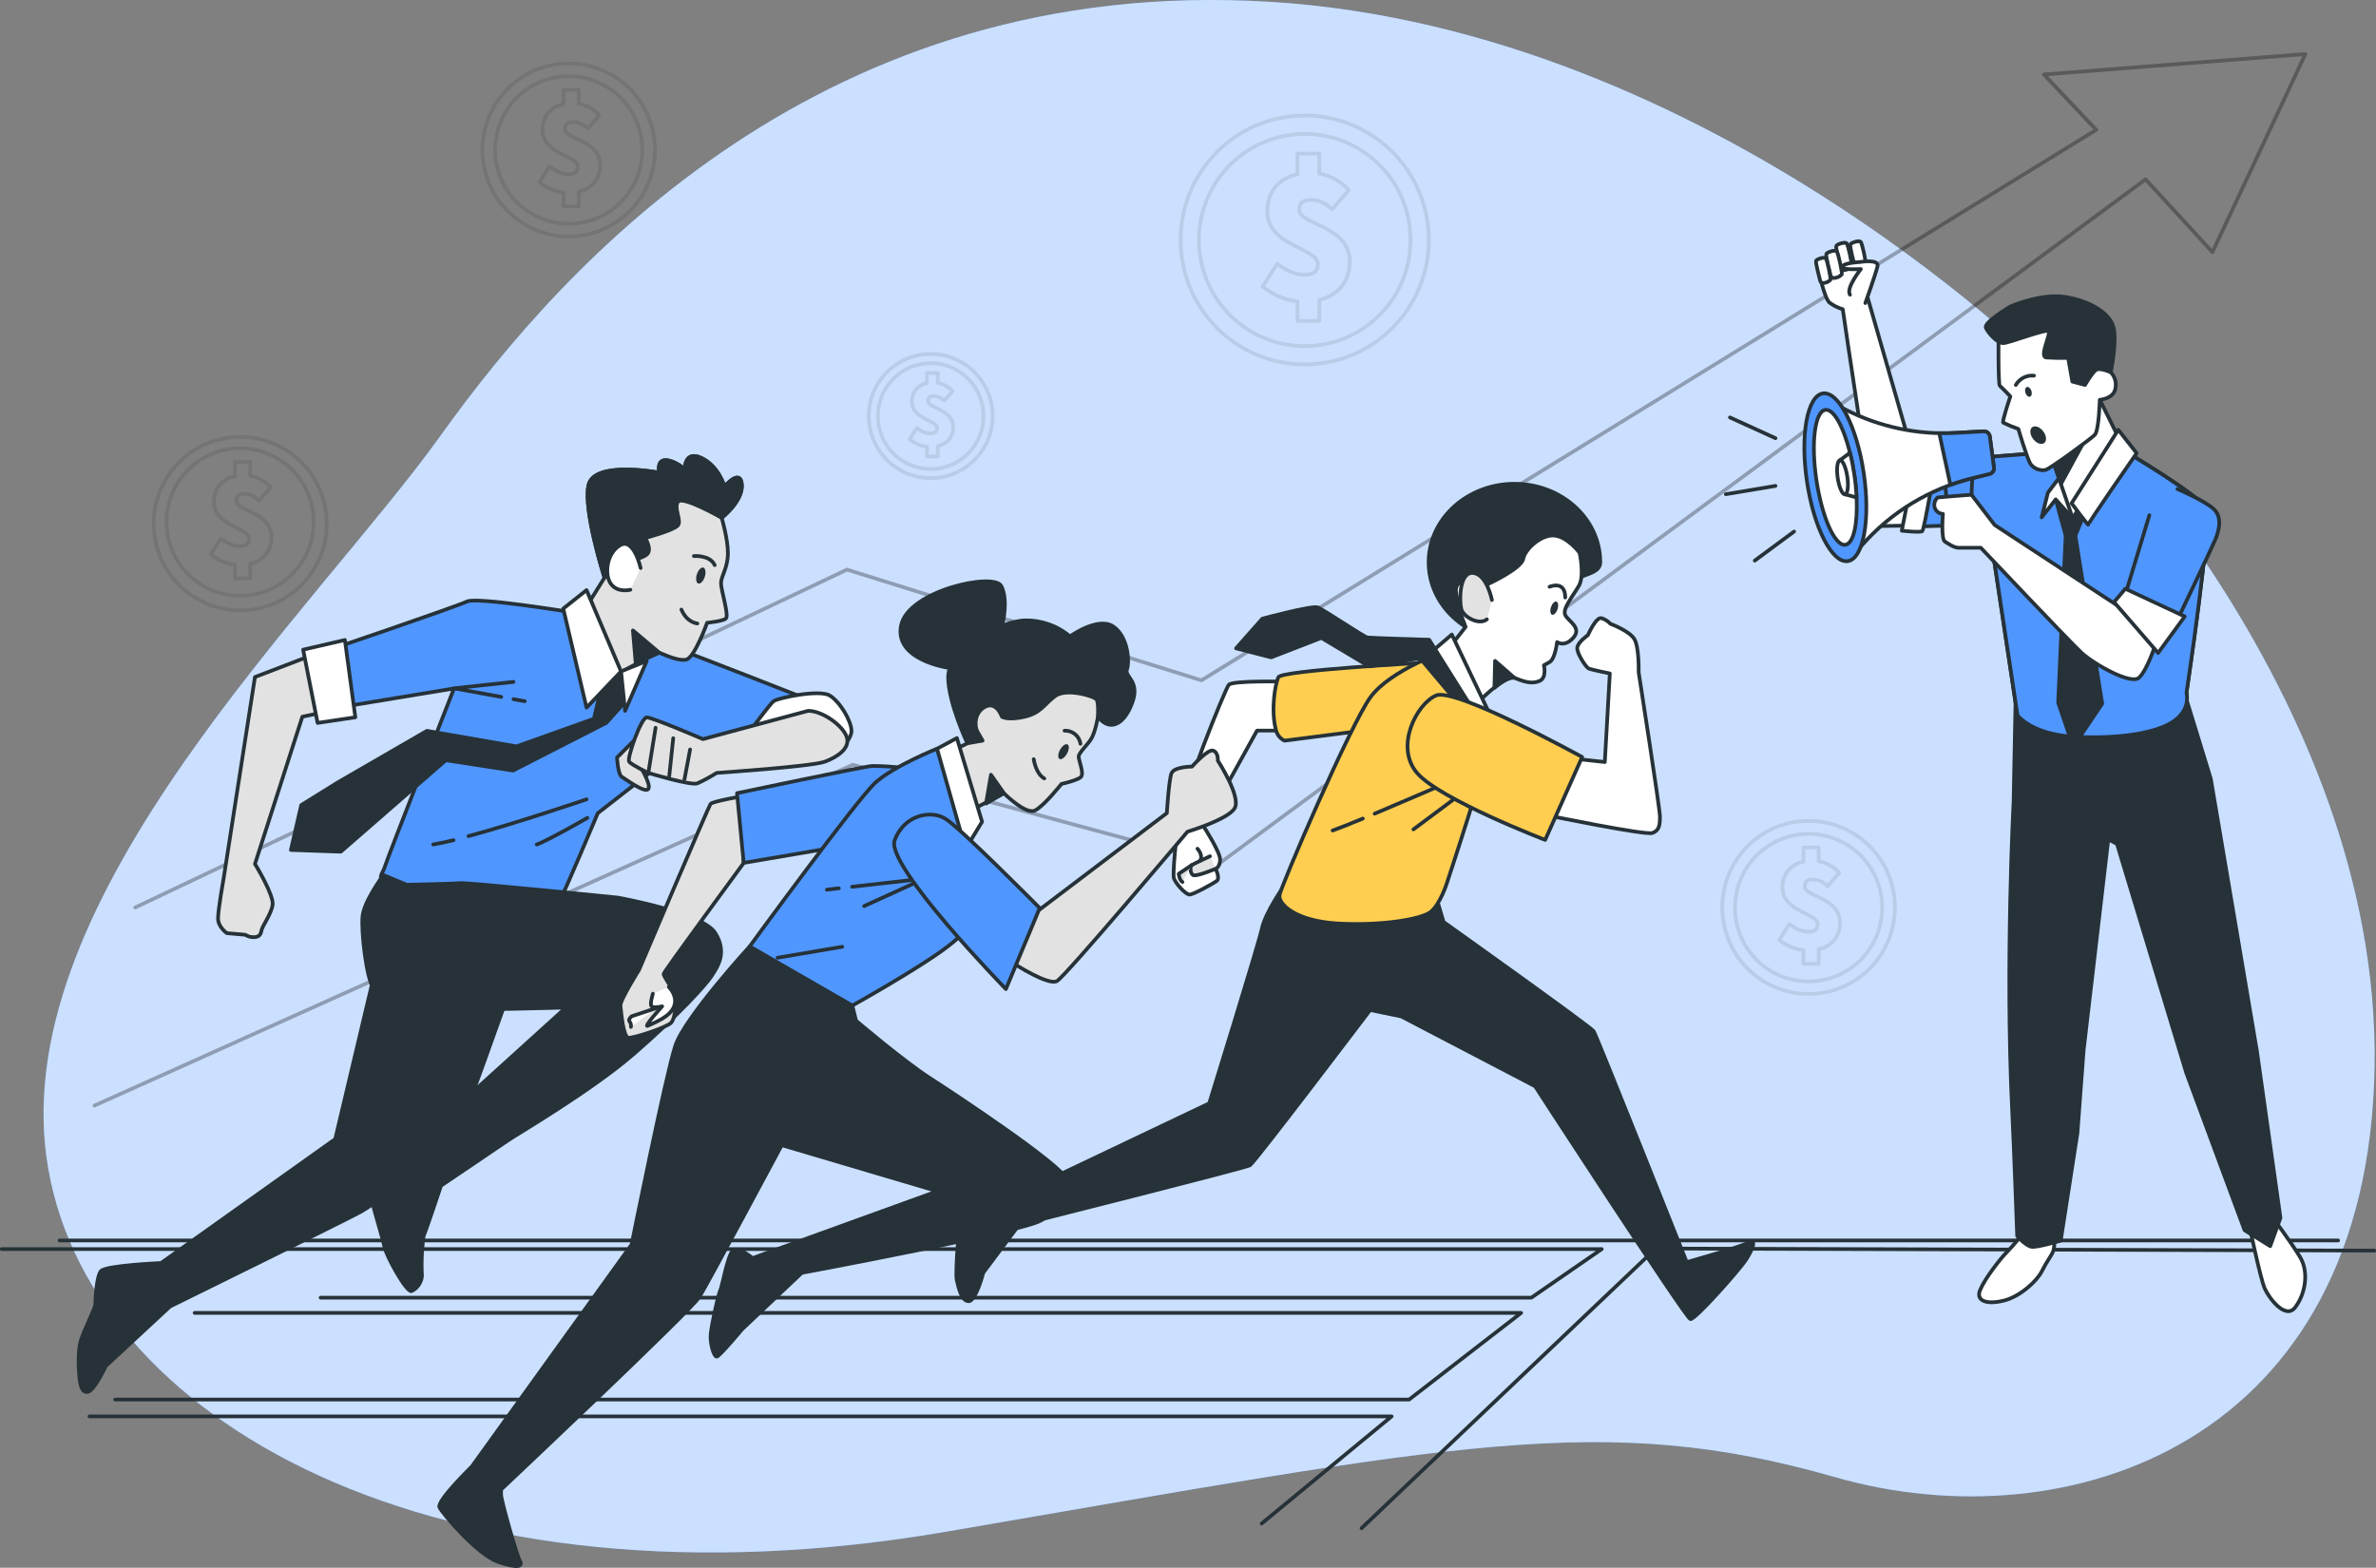 <?xml version="1.0" encoding="UTF-8"?> <svg xmlns="http://www.w3.org/2000/svg" width="641" height="423" viewBox="0 0 641 423" fill="none"><rect x="0" y="0" width="641" height="423" fill="#808080" stroke="none"/><g clip-path="url(#clip0_150_763)"><path d="M555.3 102.827C555.3 102.827 462.757 7.817 342.503 0.478C222.25 -6.861 152.125 71.034 118.894 117.487C85.664 163.941 2.791 241.339 12.541 312.256C22.291 383.173 118.174 436.829 255.48 413.233C392.786 389.636 432.606 380.645 495.168 398.573C557.731 416.5 638.983 389.609 640.613 287.774C642.242 185.94 555.3 102.827 555.3 102.827Z" fill="#5096FF"></path><path opacity="0.7" d="M555.3 102.827C555.3 102.827 462.757 7.817 342.503 0.478C222.25 -6.861 152.125 71.034 118.894 117.487C85.664 163.941 2.791 241.339 12.541 312.256C22.291 383.173 118.174 436.829 255.48 413.233C392.786 389.636 432.606 380.645 495.168 398.573C557.731 416.5 638.983 389.609 640.613 287.774C642.242 185.94 555.3 102.827 555.3 102.827Z" fill="white"></path><path d="M16.088 334.688H630.781" stroke="#263238" stroke-linecap="round" stroke-linejoin="round"></path><path d="M640.55 337.423L446.687 336.864L367.316 412.33" stroke="#263238" stroke-linecap="round" stroke-linejoin="round"></path><path d="M0.45 337.008H432.129L413.133 350.124H86.501" stroke="#263238" stroke-linecap="round" stroke-linejoin="round"></path><path d="M31.079 377.612H380.154L410.378 354.232H52.515" stroke="#263238" stroke-linecap="round" stroke-linejoin="round"></path><path d="M340.379 411.057L375.437 382.152H24.137" stroke="#263238" stroke-linecap="round" stroke-linejoin="round"></path><path opacity="0.3" d="M36.471 244.851L228.498 153.686L324.119 183.557L565.518 35.025L551.41 20.094L621.949 14.588L596.876 68.028L578.843 48.385L328.819 233.061L230.064 206.341L25.497 298.291" stroke="black" stroke-linecap="round" stroke-linejoin="round"></path><g opacity="0.3"><path opacity="0.3" d="M355.627 98.124C374.009 96.108 387.282 79.533 385.272 61.102C383.262 42.671 366.731 29.363 348.348 31.378C329.966 33.393 316.694 49.969 318.704 68.4C320.714 86.831 337.245 100.139 355.627 98.124Z" stroke="black" stroke-linecap="round" stroke-linejoin="round"></path><path opacity="0.3" d="M377.105 78.356C384.595 64.45 379.423 47.09 365.554 39.58C351.685 32.071 334.371 37.256 326.881 51.162C319.392 65.068 324.563 82.428 338.432 89.938C352.301 97.448 369.616 92.262 377.105 78.356Z" stroke="black" stroke-linecap="round" stroke-linejoin="round"></path><path opacity="0.3" d="M364.129 70.493C364.129 60.87 350.516 60.653 350.516 56.636C350.516 54.524 351.624 53.928 353.901 53.928C355.846 53.928 357.503 54.776 359.384 56.464L363.886 51.283C361.804 48.948 358.996 47.386 355.918 46.851V41.443H350.012V47.013C344.925 48.114 341.909 51.752 341.909 57.105C341.909 66.358 355.522 66.945 355.522 71.179C355.522 73.237 354.469 74.139 351.831 74.139C349.616 74.139 347.401 73.291 344.547 71.179L340.649 77.308C343.323 79.531 346.587 80.921 350.039 81.307V86.579H355.945V80.892C361.41 79.574 364.129 75.593 364.129 70.493Z" stroke="black" stroke-linecap="round" stroke-linejoin="round"></path></g><g opacity="0.3"><path opacity="0.3" d="M157.578 63.425C170.229 61.124 178.626 48.975 176.331 36.29C174.036 23.604 161.92 15.186 149.268 17.486C136.616 19.787 128.22 31.936 130.514 44.622C132.809 57.307 144.926 65.726 157.578 63.425Z" stroke="black" stroke-linecap="round" stroke-linejoin="round"></path><path opacity="0.3" d="M167.462 54.536C175.215 46.762 175.215 34.16 167.462 26.386C159.709 18.613 147.14 18.613 139.387 26.386C131.635 34.16 131.635 46.762 139.387 54.536C147.14 62.309 159.709 62.309 167.462 54.536Z" stroke="black" stroke-linecap="round" stroke-linejoin="round"></path><path opacity="0.3" d="M161.866 44.449C161.866 37.76 152.404 37.607 152.404 34.818C152.404 33.346 153.178 32.904 154.754 32.904C156.212 32.986 157.58 33.634 158.571 34.709L161.686 31.098C160.241 29.474 158.289 28.389 156.149 28.02V24.22H152.035V28.092C150.393 28.358 148.908 29.223 147.866 30.522C146.823 31.82 146.298 33.46 146.39 35.124C146.39 41.57 155.852 41.967 155.852 44.91C155.852 46.345 155.123 46.977 153.286 46.977C151.747 46.977 150.207 46.381 148.218 44.91L145.517 49.18C147.377 50.722 149.645 51.689 152.044 51.96V55.652H156.158V51.68C157.824 51.377 159.322 50.476 160.373 49.145C161.424 47.814 161.955 46.145 161.866 44.449V44.449Z" stroke="black" stroke-linecap="round" stroke-linejoin="round"></path></g><g opacity="0.3"><path opacity="0.3" d="M267.796 112.279C267.801 108.964 266.826 105.722 264.993 102.963C263.16 100.204 260.552 98.053 257.5 96.781C254.447 95.508 251.086 95.173 247.843 95.816C244.6 96.46 241.62 98.053 239.28 100.395C236.941 102.737 235.347 105.722 234.7 108.973C234.053 112.224 234.382 115.594 235.646 118.657C236.91 121.72 239.052 124.338 241.8 126.18C244.549 128.023 247.78 129.006 251.086 129.006C255.513 129.006 259.759 127.245 262.892 124.108C266.025 120.972 267.789 116.718 267.796 112.279V112.279Z" stroke="black" stroke-linecap="round" stroke-linejoin="round"></path><path opacity="0.3" d="M265.329 112.279C265.329 109.454 264.494 106.693 262.929 104.345C261.364 101.996 259.139 100.166 256.537 99.085C253.934 98.004 251.071 97.721 248.308 98.272C245.545 98.823 243.007 100.183 241.015 102.181C239.023 104.178 237.667 106.723 237.117 109.493C236.568 112.263 236.85 115.134 237.928 117.744C239.006 120.353 240.831 122.584 243.173 124.153C245.516 125.722 248.269 126.56 251.086 126.56C252.957 126.561 254.81 126.192 256.538 125.475C258.267 124.758 259.837 123.706 261.16 122.38C262.483 121.053 263.532 119.478 264.247 117.745C264.963 116.012 265.33 114.154 265.329 112.279Z" stroke="black" stroke-linecap="round" stroke-linejoin="round"></path><path opacity="0.3" d="M257.145 115.149C257.145 110.347 250.357 110.239 250.357 108.235C250.357 107.179 250.906 106.863 252.041 106.863C253.069 106.924 254.035 107.376 254.742 108.126L256.983 105.545C255.944 104.378 254.541 103.599 253.004 103.333V100.625H250.06V103.405C248.884 103.593 247.82 104.211 247.072 105.139C246.324 106.068 245.945 107.241 246.009 108.433C246.009 113.055 252.797 113.344 252.797 115.456C252.797 116.485 252.266 116.937 250.951 116.937C249.621 116.856 248.354 116.335 247.35 115.456L245.396 118.517C246.734 119.624 248.364 120.317 250.087 120.512V123.166H253.031V120.322C254.228 120.11 255.306 119.468 256.063 118.515C256.821 117.563 257.206 116.366 257.145 115.149Z" stroke="black" stroke-linecap="round" stroke-linejoin="round"></path></g><g opacity="0.3"><path opacity="0.3" d="M492.071 267.801C504.724 265.507 513.126 253.362 510.838 240.676C508.55 227.989 496.438 219.564 483.785 221.858C471.132 224.152 462.73 236.297 465.018 248.983C467.306 261.67 479.418 270.095 492.071 267.801Z" stroke="black" stroke-linecap="round" stroke-linejoin="round"></path><path opacity="0.3" d="M498.673 261.634C507.892 255.683 510.555 243.366 504.621 234.123C498.686 224.879 486.402 222.21 477.183 228.16C467.964 234.11 465.301 246.427 471.236 255.67C477.17 264.914 489.454 267.584 498.673 261.634Z" stroke="black" stroke-linecap="round" stroke-linejoin="round"></path><path opacity="0.3" d="M496.366 248.841C496.366 242.151 486.903 241.998 486.903 239.209C486.903 237.737 487.678 237.295 489.253 237.295C490.711 237.377 492.08 238.025 493.071 239.1L496.186 235.489C494.74 233.865 492.789 232.78 490.649 232.411V228.647H486.534V232.52C484.896 232.785 483.414 233.647 482.372 234.942C481.329 236.237 480.802 237.872 480.889 239.534C480.889 245.979 490.352 246.376 490.352 249.319C490.352 250.754 489.622 251.386 487.786 251.386C486.246 251.386 484.707 250.79 482.717 249.319L480.016 253.589C481.876 255.132 484.144 256.098 486.543 256.369V260.061H490.658V256.107C492.33 255.804 493.834 254.897 494.885 253.558C495.937 252.22 496.463 250.542 496.366 248.841Z" stroke="black" stroke-linecap="round" stroke-linejoin="round"></path></g><g opacity="0.3"><path opacity="0.3" d="M66.44 164.629C79.298 163.727 88.992 152.543 88.092 139.651C87.192 126.758 76.039 117.039 63.181 117.941C50.322 118.843 40.628 130.027 41.528 142.919C42.428 155.812 53.582 165.532 66.44 164.629Z" stroke="black" stroke-width="1.002" stroke-linecap="round" stroke-linejoin="round"></path><path opacity="0.3" d="M84.476 143.272C85.816 132.361 78.081 122.427 67.199 121.084C56.318 119.74 46.41 127.496 45.07 138.406C43.73 149.317 51.465 159.251 62.347 160.595C73.228 161.938 83.136 154.182 84.476 143.272Z" stroke="black" stroke-linecap="round" stroke-linejoin="round"></path><path opacity="0.3" d="M73.213 144.821C73.213 138.132 63.751 137.979 63.751 135.19C63.751 133.718 64.525 133.276 66.1 133.276C67.558 133.358 68.927 134.006 69.918 135.081L73.033 131.47C71.586 129.848 69.635 128.763 67.496 128.392V124.628H63.382V128.5C61.743 128.765 60.261 129.628 59.219 130.923C58.177 132.218 57.649 133.853 57.737 135.514C57.737 141.951 67.199 142.357 67.199 145.3C67.199 146.735 66.469 147.367 64.633 147.367C63.093 147.367 61.545 146.771 59.564 145.3L56.863 149.57C58.723 151.113 60.992 152.079 63.391 152.35V156.042H67.505V152.088C69.177 151.785 70.681 150.878 71.732 149.539C72.784 148.201 73.31 146.523 73.213 144.821V144.821Z" stroke="black" stroke-linecap="round" stroke-linejoin="round"></path></g><path d="M546.171 332.323C546.171 332.323 543.182 336.078 541.498 337.739C539.815 339.4 535.511 344.871 534.197 348.057C532.882 351.244 536.439 352.002 540.751 350.874C545.063 349.745 549.547 345.62 550.852 342.993C552.158 340.366 553.283 339.057 553.85 337.739C554.418 336.421 554.22 333.614 554.22 332.675C554.22 331.736 546.171 332.323 546.171 332.323Z" fill="white" stroke="#263238" stroke-linecap="round" stroke-linejoin="round"></path><path d="M606.815 330.635C606.815 330.635 609.813 344.898 610.93 347.525C612.046 350.151 616.548 356.154 619.168 352.778C621.788 349.402 623.102 343.399 620.473 339.084C617.844 334.769 612.613 327.818 612.613 327.818L606.815 330.635Z" fill="white" stroke="#263238" stroke-linecap="round" stroke-linejoin="round"></path><path d="M543.785 187.682L543.236 216.099C543.236 216.099 540.94 260.332 542.822 298.977C543.389 310.712 544.199 333.487 544.199 333.487C544.199 333.487 546.549 336.259 548.205 336.403C549.862 336.548 555.948 334.733 555.948 334.733L560.45 305.711L562.124 283.324L568.777 226.453L571.127 227.708L589.791 289.381L605.546 331.926L612.46 336.223L615.224 328.604L608.868 283.559L596.426 210.105L589.935 188.928L543.785 187.682Z" fill="#263238" stroke="#263238" stroke-linecap="round" stroke-linejoin="round"></path><path d="M550.321 122.218L516.65 124.817L503.73 79.863L502.353 69.301L490.568 72.912C490.568 72.912 492.17 80.422 493.548 81.632C494.628 82.45 495.848 83.062 497.149 83.437C497.149 83.437 505.621 141.942 506.656 141.942C507.692 141.942 536.502 141.427 536.502 141.427L544.271 193.017C544.271 193.017 548.07 198.036 558.946 198.722C569.822 199.408 580.553 198.208 585.883 194.922C591.213 191.636 589.854 186.951 589.854 186.951C589.854 186.951 596.759 140.732 595.255 137.302C593.752 133.872 573.495 121.902 573.495 121.902L550.321 122.218Z" fill="white" stroke="#263238" stroke-linecap="round" stroke-linejoin="round"></path><path d="M500.255 71.323C500.255 71.323 498.968 66.439 499.175 65.961C499.382 65.482 501.471 64.805 501.948 65.221C502.425 65.636 503.505 71.115 503.37 71.458C503.081 71.781 502.727 72.037 502.331 72.21C501.935 72.382 501.506 72.468 501.075 72.46C500.327 72.271 500.255 71.323 500.255 71.323Z" fill="white" stroke="#263238" stroke-linecap="round" stroke-linejoin="round"></path><path d="M496.465 71.729C496.465 71.729 495.187 66.846 495.385 66.367C495.583 65.889 497.689 65.221 498.158 65.627C498.626 66.033 499.715 71.522 499.58 71.865C499.293 72.187 498.941 72.443 498.546 72.616C498.151 72.789 497.724 72.875 497.293 72.867C496.537 72.677 496.465 71.729 496.465 71.729Z" fill="white" stroke="#263238" stroke-linecap="round" stroke-linejoin="round"></path><path d="M493.764 73.941C493.764 73.941 492.476 69.012 492.701 68.525C492.927 68.037 494.997 67.369 495.474 67.775C495.952 68.181 497.032 73.679 496.897 74.013C496.61 74.338 496.256 74.596 495.86 74.769C495.463 74.942 495.034 75.026 494.601 75.015C493.827 74.844 493.764 73.941 493.764 73.941Z" fill="white" stroke="#263238" stroke-linecap="round" stroke-linejoin="round"></path><path d="M490.946 75.34C490.946 75.34 489.749 70.826 489.938 70.366C490.127 69.906 492.071 69.292 492.513 69.671C492.954 70.05 493.962 75.15 493.836 75.466C493.568 75.762 493.239 75.996 492.872 76.152C492.506 76.307 492.11 76.382 491.711 76.369C491.009 76.216 490.946 75.34 490.946 75.34Z" fill="white" stroke="#263238" stroke-linecap="round" stroke-linejoin="round"></path><path d="M499.094 79.52C497.878 77.786 502.029 72.596 502.029 72.596C502.029 72.596 496.501 72.939 497.023 71.901C497.545 70.863 501.849 70.691 501.849 70.691C501.849 70.691 507.035 69.788 506.512 71.901C505.99 74.013 503.235 81.767 503.235 81.767" fill="white"></path><path d="M499.094 79.52C497.878 77.786 502.029 72.596 502.029 72.596C502.029 72.596 496.501 72.939 497.023 71.901C497.545 70.863 501.849 70.691 501.849 70.691C501.849 70.691 507.035 69.788 506.512 71.901C505.99 74.013 503.235 81.767 503.235 81.767" stroke="#263238" stroke-linecap="round" stroke-linejoin="round"></path><path d="M595.228 137.275C593.671 133.817 573.468 121.875 573.468 121.875L550.339 122.218L518.91 124.637L516.398 142.095L536.52 141.436L544.289 193.026C544.289 193.026 548.088 198.045 558.964 198.731C569.84 199.417 580.571 198.217 585.901 194.931C591.231 191.645 589.872 186.96 589.872 186.96C589.872 186.96 596.777 140.741 595.228 137.275Z" fill="#5096FF" stroke="#263238" stroke-linecap="round" stroke-linejoin="round"></path><path d="M554.598 134.738L557.281 144.515L555.255 189.56L559.315 201.475L567.139 189.849L559.892 144.515L563.367 136.092L558.154 130.866L554.598 134.738Z" fill="#263238" stroke="#263238" stroke-linecap="round" stroke-linejoin="round"></path><path d="M516.668 124.817L513.066 143.188C513.066 143.188 518.036 143.738 518.594 143.323C519.153 142.908 522.322 124.059 522.322 124.059L516.668 124.817Z" fill="white" stroke="#263238" stroke-linecap="round" stroke-linejoin="round"></path><path d="M555.903 128.564C556.164 128.04 552.5 132.897 552.5 132.897L550.798 139.595L554.589 134.738L559.171 139.857L560.072 130.405L555.903 128.564Z" fill="white" stroke="#263238" stroke-linecap="round" stroke-linejoin="round"></path><path d="M553.805 124.24L559.18 139.857L571.874 118.724L566.491 107.865L564.672 107.44L562.187 116.494L553.805 124.24Z" fill="white" stroke="#263238" stroke-linecap="round" stroke-linejoin="round"></path><path d="M564.348 115.258L556.029 130.532L553.805 124.24L564.348 115.258Z" fill="#263238" stroke="#263238" stroke-linecap="round" stroke-linejoin="round"></path><path d="M571.478 115.971L558.874 135.785C558.874 135.785 563.457 141.951 563.376 141.563C563.295 141.175 576.43 122.272 576.43 122.272L571.478 115.971Z" fill="white" stroke="#263238" stroke-linecap="round" stroke-linejoin="round"></path><path d="M539.166 90.858C539.166 90.858 539.049 103.757 539.509 104.1C539.968 104.443 542.354 106.953 542.354 106.953C542.354 106.953 540.076 113.687 540.418 114.03C541.746 114.684 543.114 115.254 544.514 115.736C544.514 115.736 546.9 123.861 547.818 125.215C548.277 125.815 548.889 126.28 549.589 126.562C550.289 126.843 551.052 126.929 551.798 126.812C552.941 126.587 563.979 118.48 565.122 117.343C566.266 116.206 566.482 107.865 566.482 107.865C566.482 107.865 570.245 107.639 570.695 104.786C570.859 104.015 570.83 103.216 570.612 102.458C570.394 101.701 569.992 101.009 569.444 100.444L565.572 87.806C565.572 87.806 565.572 86.001 557.47 84.033C554.836 83.424 552.104 83.385 549.454 83.917C546.804 84.449 544.298 85.541 542.101 87.12C540.868 88.005 539.166 90.858 539.166 90.858Z" fill="white" stroke="#263238" stroke-linecap="round" stroke-linejoin="round"></path><path d="M548.043 105.463C548.268 106.186 548.097 106.89 547.647 107.034C547.197 107.179 546.648 106.709 546.414 105.987C546.18 105.265 546.36 104.57 546.81 104.425C547.26 104.281 547.809 104.75 548.043 105.463Z" fill="#263238"></path><path d="M543.83 103.866C544.321 103.021 545.043 102.335 545.911 101.89C546.78 101.445 547.757 101.26 548.728 101.356" stroke="#263238" stroke-linecap="round" stroke-linejoin="round"></path><path d="M551.221 116.368C552.122 117.542 552.239 118.968 551.483 119.537C550.726 120.105 549.403 119.618 548.502 118.444C547.602 117.271 547.494 115.845 548.241 115.276C548.989 114.707 550.321 115.177 551.221 116.368Z" fill="#263238"></path><path d="M542.462 82.643C542.462 82.643 535.061 86.976 535.745 88.456C536.43 89.937 538.824 92.573 540.418 92.573C542.012 92.573 552.122 88.574 552.707 89.377C553.292 90.18 550.096 96.22 552.023 96.454C553.994 96.592 555.972 96.628 557.947 96.563L559.081 102.954L562.503 103.857C562.503 103.857 564.546 100.318 565.573 99.749C566.599 99.18 569.444 100.435 569.444 100.435C569.444 100.435 571.244 91.878 570.128 88.104C569.012 84.331 563.637 81.144 557.146 80.115C550.654 79.086 542.462 82.643 542.462 82.643Z" fill="#263238" stroke="#263238" stroke-linecap="round" stroke-linejoin="round"></path><path d="M524.573 129.187L525.815 140.552L531.622 138.891L532.18 126.975L524.573 129.187Z" fill="#5096FF" stroke="#263238" stroke-linecap="round" stroke-linejoin="round"></path><path d="M495.403 109.228L497.824 110.473C507.011 115.19 517.284 117.371 527.589 116.792L535.133 116.368C535.532 116.346 535.924 116.475 536.232 116.729C536.541 116.983 536.743 117.344 536.799 117.74L537.924 126.099C537.978 126.487 537.886 126.881 537.666 127.204C537.446 127.528 537.115 127.758 536.736 127.851L532.162 129.006C520.565 131.849 510.12 138.199 502.245 147.196L500.516 149.172L495.403 109.228Z" fill="white" stroke="#263238" stroke-linecap="round" stroke-linejoin="round"></path><path d="M498.504 151.4C502.733 150.768 504.658 140.127 502.802 127.631C500.946 115.136 496.013 105.518 491.783 106.149C487.554 106.781 485.629 117.422 487.485 129.918C489.341 142.413 494.274 152.031 498.504 151.4Z" fill="#5096FF" stroke="#263238" stroke-linecap="round" stroke-linejoin="round"></path><path d="M497.851 146.988C495.024 147.412 491.549 139.604 490.037 129.548C488.524 119.491 489.613 110.997 492.44 110.591C494.682 110.257 497.347 115.104 499.094 122.172C499.553 123.978 499.949 125.973 500.255 128.04C500.565 130.092 500.769 132.159 500.867 134.233C501.209 141.355 500.066 146.654 497.851 146.988Z" fill="white" stroke="#263238" stroke-linecap="round" stroke-linejoin="round"></path><path d="M500.867 134.215L497.761 133.384L496.393 124.176L499.094 122.154C499.553 123.96 499.949 125.955 500.255 128.022C500.565 130.074 500.769 132.141 500.867 134.215V134.215Z" fill="white" stroke="#263238" stroke-linecap="round" stroke-linejoin="round"></path><path d="M498.364 128.591C498.743 131.136 498.472 133.276 497.761 133.384C497.05 133.493 496.159 131.516 495.781 128.979C495.402 126.442 495.681 124.285 496.393 124.186C497.104 124.086 497.986 126.045 498.364 128.591Z" fill="white" stroke="#263238" stroke-linecap="round" stroke-linejoin="round"></path><path d="M466.71 112.631L478.99 118.228" stroke="#263238" stroke-linecap="round" stroke-linejoin="round"></path><path d="M465.593 133.339L478.99 131.1" stroke="#263238" stroke-linecap="round" stroke-linejoin="round"></path><path d="M484.014 143.413L473.408 151.249" stroke="#263238" stroke-linecap="round" stroke-linejoin="round"></path><path d="M532.162 129.006L536.736 127.887C537.115 127.794 537.446 127.564 537.666 127.24C537.886 126.917 537.977 126.523 537.924 126.135L536.817 117.749C536.761 117.353 536.559 116.992 536.25 116.738C535.942 116.484 535.55 116.355 535.151 116.377L527.607 116.801C526.13 116.883 524.654 116.901 523.177 116.874L526.175 130.811C528.138 130.105 530.136 129.502 532.162 129.006Z" fill="#5096FF" stroke="#263238" stroke-linecap="round" stroke-linejoin="round"></path><path d="M531.901 133.52C532.45 133.384 522.772 134.215 522.772 134.215C522.379 134.545 522.092 134.984 521.945 135.476C521.797 135.969 521.797 136.493 521.944 136.986C522.099 137.456 522.395 137.868 522.791 138.165C523.187 138.462 523.664 138.63 524.158 138.647C524.158 138.647 523.6 145.435 524.707 146.13C525.815 146.825 527.201 147.791 528.444 147.791H534.386C534.386 147.791 558.424 173.239 561.62 176.173C564.816 179.106 574.891 184.902 577.096 182.825C579.302 180.749 581.526 173.798 581.526 173.798L572.127 163.959L538.122 141.644L531.901 133.52Z" fill="white" stroke="#263238" stroke-linecap="round" stroke-linejoin="round"></path><path d="M579.86 139.026L573.09 161.341L586.333 169.52C586.333 169.52 596.696 147.9 597.668 145.544C598.641 143.188 599.604 139.586 597.254 137.365C594.904 135.144 587.441 131.949 587.441 131.949" fill="#5096FF"></path><path d="M579.86 139.026L573.09 161.341L586.333 169.52C586.333 169.52 596.696 147.9 597.668 145.544C598.641 143.188 599.604 139.586 597.254 137.365C594.904 135.144 587.441 131.949 587.441 131.949" stroke="#263238" stroke-linecap="round" stroke-linejoin="round"></path><path d="M570.326 162.451L573.369 158.85L589.404 166.333L582.219 176.173L570.326 162.451Z" fill="white" stroke="#263238" stroke-linecap="round" stroke-linejoin="round"></path><path d="M346.384 183.909C346.384 183.909 332.519 183.575 331.511 184.757C330.502 185.94 319.167 214.077 318.006 221.696C316.845 229.315 316.484 235.598 316.655 236.78C316.827 237.963 319.861 241.529 321.049 241.357C322.237 241.186 327.468 238.306 328.314 237.629C329.161 236.952 327.972 234.406 327.972 234.406C327.972 234.406 329.161 233.901 329.161 231.87C329.161 229.839 324.767 223.059 324.767 223.059L339.127 197.124H346.059L346.384 183.909Z" fill="white" stroke="#263238" stroke-linecap="round" stroke-linejoin="round"></path><path d="M327.946 234.406C327.946 234.406 322.715 236.609 321.869 236.103C321.022 235.598 321.022 233.729 321.526 233.395C322.031 233.061 326.433 231.021 326.433 231.021" fill="#E2E2E2"></path><path d="M327.946 234.406C327.946 234.406 322.715 236.609 321.869 236.103C321.022 235.598 321.022 233.729 321.526 233.395C322.031 233.061 326.433 231.021 326.433 231.021" stroke="#263238" stroke-linecap="round" stroke-linejoin="round"></path><path d="M323.057 228.99C323.057 228.99 324.749 230.85 323.732 232.204Z" fill="#E2E2E2"></path><path d="M323.057 228.99C323.057 228.99 324.749 230.85 323.732 232.204" stroke="#263238" stroke-linecap="round" stroke-linejoin="round"></path><path d="M321.536 233.395L317.988 235.769C317.988 235.769 318.159 237.457 319.006 237.972" fill="#E2E2E2"></path><path d="M321.536 233.395L317.988 235.769C317.988 235.769 318.159 237.457 319.006 237.972" stroke="#263238" stroke-linecap="round" stroke-linejoin="round"></path><path d="M384.071 178.826C384.071 178.826 345.709 180.858 344.862 182.726C344.016 184.595 342.828 191.537 344.187 196.79C344.312 197.45 344.59 198.07 345 198.6C345.41 199.131 345.94 199.556 346.546 199.841L366.353 197.296C366.353 197.296 373.96 190.86 377.508 187.465C380.03 184.857 382.233 181.957 384.071 178.826Z" fill="#FFCE50" stroke="#263238" stroke-linecap="round" stroke-linejoin="round"></path><path d="M431.724 151.709C431.724 155.266 425.656 154.697 423.954 157.64C420.083 164.374 417.472 172.896 408.577 172.896C395.793 172.896 385.421 163.408 385.421 151.709C385.421 140.01 395.793 130.532 408.577 130.532C421.361 130.532 431.724 140.01 431.724 151.709Z" fill="#263238" stroke="#263238" stroke-linecap="round" stroke-linejoin="round"></path><path d="M346.384 239.082C346.384 239.082 341.432 246.024 340.451 250.492C339.47 254.961 326.226 297.695 326.226 297.695L270.227 324.343C270.227 324.343 260.324 324.09 259.603 325.833C258.883 327.575 257.623 343.426 258.118 345.412C258.613 347.398 259.351 351.072 261.323 351.072C263.295 351.072 265.275 343.39 265.275 343.39L274.918 330.5C274.918 330.5 335.985 315.153 337.228 314.395C338.47 313.637 369.639 272.51 369.639 272.51L378.048 274.243L414.141 293.082C414.141 293.082 454.79 355.658 456.032 355.911C457.275 356.164 469.375 342.524 471.103 339.797C472.832 337.071 474.074 334.092 471.598 335.338C469.123 336.584 455.042 340.538 455.042 340.538C455.042 340.538 430.734 279.451 429.959 278.251C429.185 277.05 389.446 248.75 389.446 248.75L387.465 242.061L346.384 239.082Z" fill="#263238" stroke="#263238" stroke-linecap="round" stroke-linejoin="round"></path><path d="M390.49 175.432C390.49 175.432 375.113 180.686 369.702 188.142C364.291 195.599 345.538 239.136 345.196 241.529C344.853 243.921 349.427 248.47 360.744 249.156C372.061 249.842 383.567 248.136 386.096 245.934C388.626 243.731 390.328 238.306 390.328 238.306C390.328 238.306 401.645 204.247 401.816 199.841C401.987 195.436 398.773 188.828 398.773 188.828L390.49 175.432Z" fill="#FFCE50" stroke="#263238" stroke-linecap="round" stroke-linejoin="round"></path><path d="M367.667 220.857C364.21 222.283 361.212 223.483 359.519 224.079" stroke="#263238" stroke-linecap="round" stroke-linejoin="round"></path><path d="M389.41 211.595C389.41 211.595 379.506 215.892 370.863 219.53" stroke="#263238" stroke-linecap="round" stroke-linejoin="round"></path><path d="M392.209 215.648L381.316 223.772" stroke="#263238" stroke-linecap="round" stroke-linejoin="round"></path><path d="M426.151 149.173C426.151 149.173 427.51 155.275 425.989 157.983C424.467 160.691 421.424 164.248 422.271 165.945C423.117 167.642 426.835 169.339 424.467 172.047C422.099 174.755 420.074 173.23 420.074 173.23C420.074 173.23 419.561 177.806 418.039 178.646L416.518 179.494C416.518 179.494 417.364 182.88 415.338 183.728C413.312 184.577 411.449 184.071 408.577 182.88C405.705 181.688 395.73 192.548 395.73 192.548L390.49 175.396L395.396 169.131C394.188 166.237 393.336 163.205 392.858 160.104C391.849 154.345 401.14 157.73 401.14 157.73C401.14 157.73 410.441 153.496 410.945 150.779C411.449 148.062 416.013 144.009 419.561 144.515C423.108 145.02 426.151 149.173 426.151 149.173Z" fill="white" stroke="#263238" stroke-linecap="round" stroke-linejoin="round"></path><path d="M402.491 161.883C402.491 161.883 401.141 154.932 397.422 154.589C393.704 154.246 393.668 161.883 394.208 164.212C394.748 166.541 399.115 168.788 401.141 167.1" fill="#E2E2E2"></path><path d="M402.491 161.883C402.491 161.883 401.141 154.932 397.422 154.589C393.704 154.246 393.668 161.883 394.208 164.212C394.748 166.541 399.115 168.788 401.141 167.1" stroke="#263238" stroke-linecap="round" stroke-linejoin="round"></path><path d="M418.039 158.317C418.039 158.317 422.271 156.457 422.271 161.206" stroke="#263238" stroke-linecap="round" stroke-linejoin="round"></path><path d="M420.191 164.374C419.867 165.349 419.21 166.017 418.724 165.855C418.237 165.692 418.102 164.762 418.426 163.787C418.751 162.812 419.408 162.153 419.894 162.316C420.38 162.478 420.515 163.399 420.191 164.374Z" fill="#263238"></path><path d="M391.678 171.199L402.158 193.234L395.901 196.619L387.114 175.098L391.678 171.199Z" fill="white" stroke="#263238" stroke-linecap="round" stroke-linejoin="round"></path><path d="M425.179 204.752L432.949 205.601L434.299 181.706C434.299 181.706 429.23 180.686 428.555 180.352C427.88 180.018 425.35 176.281 425.512 174.755C425.674 173.23 428.384 171.37 428.384 171.37C428.384 171.37 430.59 166.288 432.102 166.793C433.008 167.092 433.823 167.617 434.47 168.319C434.47 168.319 439.539 170.188 440.898 172.39C442.258 174.593 442.078 181.372 442.078 181.372C442.078 181.372 447.822 218.139 447.822 220.342C447.822 222.545 447.66 224.07 445.796 224.747C443.932 225.424 417.571 220.008 417.571 220.008L425.179 204.752Z" fill="white" stroke="#263238" stroke-linecap="round" stroke-linejoin="round"></path><path d="M396.54 190.11L385.565 172.607C385.565 172.607 369.9 172.155 368.918 172.002C367.937 171.849 357.043 164.428 355.459 163.878C353.874 163.327 340.55 166.92 340.55 166.92L333.464 174.927L342.936 177.364L356.485 172.11L369.36 179.801L383.098 177.59L395.703 192.557L396.54 190.11Z" fill="#263238" stroke="#263238" stroke-linecap="round" stroke-linejoin="round"></path><path d="M426.835 204.247L416.86 226.616C416.86 226.616 388.635 215.783 382.378 208.652C376.121 201.521 382.216 189.839 387.447 187.637C392.678 185.434 426.835 204.247 426.835 204.247Z" fill="#FFCE50" stroke="#263238" stroke-linecap="round" stroke-linejoin="round"></path><path d="M408.577 182.889L403.337 178.321L403.166 185.606C403.166 185.606 406.551 182.555 408.577 182.889Z" fill="#263238" stroke="#263238" stroke-linecap="round" stroke-linejoin="round"></path><path d="M83.512 177.021L68.783 182.672L60.338 236.961C60.338 236.961 58.826 245.428 58.826 247.793C58.826 250.158 61.203 251.774 61.203 251.774L66.181 252.208C66.825 252.633 67.58 252.859 68.351 252.858C69.648 252.858 70.305 252.424 70.521 251.124C70.737 249.824 73.114 246.782 73.546 244.173C73.978 241.565 68.783 233.097 68.783 233.097L81.568 193.378L85.898 192.475L83.512 177.021Z" fill="#E2E2E2" stroke="#263238" stroke-linecap="round" stroke-linejoin="round"></path><path d="M100.843 263.455L90.445 307.327L43.449 340.772C43.449 340.772 28.513 341.422 27.243 342.939C25.974 344.455 25.731 350.756 25.731 351.849C25.731 352.941 22.697 358.79 21.832 361.616C20.968 364.441 21.184 369.217 21.4 371.392C21.616 373.568 22.049 375.951 23.777 375.518C25.506 375.084 28.549 368.567 28.549 368.567L45.871 352.498C45.871 352.498 94.082 328.793 97.548 326.834C101.014 324.876 121.46 310.152 122.541 308.194C123.621 306.235 137.702 266.714 137.702 266.714L100.843 263.455Z" fill="#263238" stroke="#263238" stroke-linecap="round" stroke-linejoin="round"></path><path d="M153.691 165.114C153.691 165.114 128.564 160.989 125.962 162.298C123.36 163.607 85.025 176.624 85.025 176.624L88.275 191.392L122.487 185.75C122.487 185.75 104.481 231.572 103.859 233.738C103.238 235.905 101.482 236.78 104.3 238.089C107.118 239.398 149.568 245.464 150.864 243.298C152.161 241.131 161.263 219.412 161.263 219.412L184.671 201.169C184.671 201.169 224.734 199.426 224.734 197.476C224.734 195.527 224.734 191.826 223.834 191.158C222.934 190.49 182.465 174.909 182.465 174.909L153.691 165.114Z" fill="#5096FF" stroke="#263238" stroke-linecap="round" stroke-linejoin="round"></path><path d="M162.091 186.012L160.228 193.929L139.331 201.385L115.176 197.188L91.021 211.161L81.271 217.219L78.48 229.324L91.948 229.793L120.281 205.113L138.395 207.903L163.595 195.021L169.987 187.881L171.499 178.908L162.091 186.012Z" fill="#263238" stroke="#263238" stroke-linecap="round" stroke-linejoin="round"></path><path d="M138.53 188.639L141.564 189.19" stroke="#263238" stroke-linecap="round" stroke-linejoin="round"></path><path d="M138.53 183.981L122.505 185.714L135.226 188.034" stroke="#263238" stroke-linecap="round" stroke-linejoin="round"></path><path d="M122.36 226.688C120.2 227.221 118.318 227.591 116.869 227.843" stroke="#263238" stroke-linecap="round" stroke-linejoin="round"></path><path d="M158.238 215.666C158.238 215.666 139.547 222.039 126.385 225.596" stroke="#263238" stroke-linecap="round" stroke-linejoin="round"></path><path d="M158.454 220.676C158.454 220.676 147.407 226.995 144.805 227.844" stroke="#263238" stroke-linecap="round" stroke-linejoin="round"></path><path d="M202.2 197.44C202.2 197.44 207.602 190.056 208.7 189.19C209.798 188.323 221.043 185.931 223.861 187.664C226.679 189.397 229.713 194.615 229.713 197.224C229.713 199.833 225.599 203.299 224.509 203.543C223.42 203.786 202.2 197.44 202.2 197.44Z" fill="white" stroke="#263238" stroke-linecap="round" stroke-linejoin="round"></path><path d="M194.7 139.721C194.7 139.721 196.375 145.345 196.375 149.281C196.375 153.217 194.511 155.473 194.511 157.342C194.511 159.211 196.753 166.152 195.817 166.902C194.88 167.651 190.766 168.03 190.766 168.03C190.766 168.03 187.408 177.4 185.157 177.96C182.906 178.52 178.432 176.272 177.864 176.082C177.297 175.893 165.53 182.455 165.53 182.455L159.363 161.837L163.099 155.834C163.099 155.834 157.301 137.654 158.796 130.902C160.291 124.149 177.864 127.526 177.864 127.526C177.864 127.526 177.117 124.158 179.548 124.158C181.979 124.158 184.788 126.596 184.788 126.596C184.788 126.596 184.599 121.342 189.289 123.59C193.98 125.838 195.465 131.281 195.465 131.281C195.465 131.281 199.76 126.217 200.138 130.712C200.516 135.208 194.7 139.721 194.7 139.721Z" fill="#E2E2E2" stroke="#263238" stroke-linecap="round" stroke-linejoin="round"></path><path d="M200.102 130.721C199.724 126.208 195.429 131.29 195.429 131.29C195.429 131.29 193.926 125.874 189.253 123.599C184.581 121.324 184.752 126.605 184.752 126.605C184.752 126.605 181.943 124.167 179.512 124.167C177.081 124.167 177.828 127.535 177.828 127.535C177.828 127.535 160.254 124.167 158.76 130.911C157.31 137.446 162.694 154.688 163.045 155.789C165.656 153.984 168.897 151.754 169.23 151.538C169.789 151.158 173.345 150.788 174.632 149.47C175.92 148.152 174.074 145.164 174.074 145.164C174.074 145.164 181.745 143.097 182.861 141.788C183.977 140.479 181.745 137.275 182.861 135.415C183.977 133.556 194.7 139.721 194.7 139.721C194.7 139.721 200.471 135.226 200.102 130.721Z" fill="#263238" stroke="#263238" stroke-linecap="round" stroke-linejoin="round"></path><path d="M172.832 153.262C172.832 153.262 170.986 144.948 167.295 147.105C163.603 149.263 162.991 155.112 164.837 157.577C166.682 160.041 170.059 159.12 170.059 159.12" fill="white"></path><path d="M172.832 153.262C172.832 153.262 170.986 144.948 167.295 147.105C163.603 149.263 162.991 155.112 164.837 157.577C166.682 160.041 170.059 159.12 170.059 159.12" stroke="#263238" stroke-linecap="round" stroke-linejoin="round"></path><path d="M190.136 155.627C189.758 156.809 188.974 157.613 188.389 157.432C187.804 157.252 187.624 156.132 188.002 154.95C188.38 153.767 189.163 152.964 189.749 153.144C190.334 153.325 190.514 154.444 190.136 155.627Z" fill="#263238"></path><path d="M187.201 150.03C187.201 150.03 191.495 149.66 192.81 152.467" stroke="#263238" stroke-linecap="round" stroke-linejoin="round"></path><path d="M188.137 168.22C188.137 168.22 185.328 168.03 183.833 164.473" stroke="#263238" stroke-linecap="round" stroke-linejoin="round"></path><path d="M177.856 176.091L170.752 170.097L171.499 178.908L177.856 176.091Z" fill="#263238" stroke="#263238" stroke-linecap="round" stroke-linejoin="round"></path><path d="M158.238 159.22L151.954 164.212L158.238 190.923L167.547 181.156L158.238 159.22Z" fill="white" stroke="#263238" stroke-linecap="round" stroke-linejoin="round"></path><path d="M167.547 181.155L168.636 191.798L174.479 178.33L167.547 181.155Z" fill="white" stroke="#263238" stroke-linecap="round" stroke-linejoin="round"></path><path d="M171.013 199.823L166.467 204.391C166.467 204.391 166.683 208.95 167.763 209.6C168.843 210.25 174.065 214.159 174.911 212.859C175.758 211.559 172.319 206.124 172.319 206.124L173.831 200.482L171.013 199.823Z" fill="#E2E2E2" stroke="#263238" stroke-linecap="round" stroke-linejoin="round"></path><path d="M218.018 191.789L189.64 199.417C189.64 199.417 176.001 193.559 174.479 193.559C172.958 193.559 169.077 204.635 169.717 205.502C170.356 206.368 174.911 208.544 174.911 208.544C174.911 208.544 186.39 212.019 188.128 211.36C189.921 210.54 191.656 209.599 193.323 208.544C193.323 208.544 219.098 206.801 222.565 205.502C226.031 204.202 229.497 201.809 228.408 198.767C227.318 195.725 221.916 191.789 218.018 191.789Z" fill="#E2E2E2" stroke="#263238" stroke-linecap="round" stroke-linejoin="round"></path><path d="M176.865 196.357L174.911 208.517" stroke="#263238" stroke-linecap="round" stroke-linejoin="round"></path><path d="M181.628 199.174L180.547 209.383" stroke="#263238" stroke-linecap="round" stroke-linejoin="round"></path><path d="M186.174 202.216L184.662 210.25" stroke="#263238" stroke-linecap="round" stroke-linejoin="round"></path><path d="M81.784 175.288L85.682 195.048L95.865 193.532L93.046 172.679L81.784 175.288Z" fill="white" stroke="#263238" stroke-linecap="round" stroke-linejoin="round"></path><path d="M103.436 236.094C103.436 236.094 98.242 243.045 97.809 247.17C97.377 251.296 98.89 264.548 100.843 266.714C102.797 268.881 104.526 271.489 114.051 272.13C123.576 272.771 152.701 271.832 152.701 271.832L112.367 308.374C112.367 308.374 109.288 310.134 107.335 311.001C105.381 311.868 99.322 312.951 99.106 316.86C98.89 320.768 103.22 333.587 103.652 336.187C104.084 338.786 109.72 348.824 111.017 348.355C111.81 347.981 112.49 347.402 112.985 346.676C113.48 345.951 113.774 345.107 113.835 344.23C113.727 342.203 113.727 340.172 113.835 338.145C114.051 335.97 114.051 333.803 114.483 332.937C114.915 332.07 118.985 319.902 118.985 319.902C118.985 319.902 134.92 309.178 137.09 307.661C139.259 306.144 159.498 294.346 171.103 284.272C182.897 274.026 190.46 265.73 191.972 263.347C193.485 260.964 196.384 257.1 192.918 251.666C189.452 246.232 166.683 242.188 166.683 242.188C166.683 242.188 126.169 238.062 124.017 238.279C121.866 238.495 109.72 238.712 109.72 238.712L103.436 236.094Z" fill="#263238" stroke="#263238" stroke-linecap="round" stroke-linejoin="round"></path><path d="M200.615 214.763C200.615 214.763 192.215 216.199 191.684 216.912C191.153 217.625 172.391 261.704 172.391 261.704C172.391 261.704 167.205 269.946 167.385 271.381C167.565 272.816 168.096 279.803 169.528 279.984C170.959 280.165 179.53 277.276 180.962 276.039C182.393 274.802 182.573 268.691 181.862 267.617C181.151 266.543 179.008 263.32 179.008 262.787C179.008 262.255 200.615 232.863 200.615 232.863V214.763Z" fill="#E2E2E2" stroke="#263238" stroke-linecap="round" stroke-linejoin="round"></path><path d="M176.136 268.113C176.136 268.113 175.235 270.975 175.785 271.517C176.334 272.058 178.639 271.517 178.639 271.517C178.639 271.517 173.102 277.61 174.884 276.716C176.667 275.822 180.781 274.387 181.853 271.517C182.924 268.646 180.43 266.317 180.43 266.317" fill="white"></path><path d="M176.136 268.113C176.136 268.113 175.235 270.975 175.785 271.517C176.334 272.058 178.639 271.517 178.639 271.517C178.639 271.517 173.102 277.61 174.884 276.716C176.667 275.822 180.781 274.387 181.853 271.517C182.924 268.646 180.43 266.317 180.43 266.317" stroke="#263238" stroke-linecap="round" stroke-linejoin="round"></path><path d="M177.387 271.878L170.392 274.207C170.392 274.207 169.321 275.109 169.861 275.633C170.017 275.834 170.129 276.066 170.189 276.313C170.25 276.56 170.258 276.818 170.212 277.068" fill="white"></path><path d="M177.387 271.878L170.392 274.207C170.392 274.207 169.321 275.109 169.861 275.633C170.017 275.834 170.129 276.066 170.189 276.313C170.25 276.56 170.258 276.818 170.212 277.068" stroke="#263238" stroke-linecap="round" stroke-linejoin="round"></path><path d="M243.677 207.199C240.891 206.844 238.085 206.666 235.277 206.666C232.783 206.847 198.833 214.005 198.833 214.005L200.633 232.817L227.075 228.304L243.677 207.199Z" fill="#5096FF" stroke="#263238" stroke-linecap="round" stroke-linejoin="round"></path><path d="M252.788 202.008C252.788 202.008 241.174 206.639 236.177 211.152C231.181 215.666 202.227 255.385 202.227 255.385L229.92 271.327C229.92 271.327 257.254 256.098 259.225 251.982C261.197 247.866 261.728 227.076 261.728 227.076L252.788 202.008Z" fill="#5096FF" stroke="#263238" stroke-linecap="round" stroke-linejoin="round"></path><path d="M229.884 239.254L249.394 237.051L233.125 244.471" stroke="#263238" stroke-linecap="round" stroke-linejoin="round"></path><path d="M223.069 240.039L226.31 239.669" stroke="#263238" stroke-linecap="round" stroke-linejoin="round"></path><path d="M209.753 258.409L227.21 255.448" stroke="#263238" stroke-linecap="round" stroke-linejoin="round"></path><path d="M296.21 193.405C296.21 193.405 295.498 197.531 294.409 199.318C293.32 201.105 291.006 203.082 291.006 204.156C291.006 205.231 292.617 208.814 291.546 209.708C290.475 210.602 286.36 211.513 286.36 211.513C286.36 211.513 281.715 217.417 279.221 218.672C276.727 219.927 270.821 214.014 270.821 214.014L261.89 218.672L257.235 202.369L260.99 200.564C260.99 200.564 260.458 193.396 262.241 189.28C264.024 185.163 275.647 178.89 287.45 180.496C299.253 182.103 296.21 193.405 296.21 193.405Z" fill="#E2E2E2" stroke="#263238" stroke-linecap="round" stroke-linejoin="round"></path><path d="M270.839 214.005L267.346 209.04L266.013 216.803L270.839 214.005Z" fill="#263238" stroke="#263238" stroke-linecap="round" stroke-linejoin="round"></path><path d="M291.492 200.681C291.343 199.662 290.821 198.736 290.026 198.083C289.232 197.43 288.223 197.098 287.198 197.151" stroke="#263238" stroke-linecap="round" stroke-linejoin="round"></path><path d="M296.21 193.405C296.21 193.405 296.39 189.641 295.85 188.747C295.309 187.854 287.63 185.525 284.596 187.845C281.562 190.165 280.841 192.358 276.376 193.396C271.91 194.434 270.299 193.396 270.299 193.396C270.299 193.396 268.876 189.099 265.797 190.688C262.718 192.277 262.943 196.104 263.655 197.323L265.086 199.833L260.972 200.546C260.972 200.546 255.795 189.614 255.795 182.627C255.795 175.64 269.011 167.759 276.34 167.398C280.837 167.259 285.227 168.793 288.665 171.704C288.665 171.704 296.174 166.288 300.279 168.996C304.384 171.704 304.781 178.673 304.033 180.641C303.286 182.609 307.635 183.683 305.465 189.596C303.295 195.509 299.424 197.531 296.21 193.405Z" fill="#263238" stroke="#263238" stroke-linecap="round" stroke-linejoin="round"></path><path d="M270.479 168.328C270.479 168.328 272.091 161.874 270.119 158.109C268.147 154.345 245.108 159.364 243.11 168.68C241.111 177.996 255.615 180.144 255.615 180.144C259.451 174.968 264.577 170.893 270.479 168.328V168.328Z" fill="#263238" stroke="#263238" stroke-linecap="round" stroke-linejoin="round"></path><path d="M278.879 204.833C278.879 204.833 279.41 208.778 281.733 210.033" stroke="#263238" stroke-linecap="round" stroke-linejoin="round"></path><path d="M287.855 203.335C287.261 204.418 286.351 205.059 285.838 204.77C285.325 204.481 285.379 203.371 285.982 202.288C286.585 201.205 287.486 200.564 287.999 200.853C288.512 201.141 288.458 202.252 287.855 203.335Z" fill="#263238"></path><path d="M258.154 199.137L264.942 221.714L260.477 229.062L252.797 202.008L258.154 199.137Z" fill="white" stroke="#263238" stroke-linecap="round" stroke-linejoin="round"></path><path d="M279.59 246.078L314.792 219.385C314.792 219.385 315.332 210.421 316.043 208.634C316.755 206.847 321.58 206.829 321.58 206.829C321.58 206.829 325.866 201.99 327.297 202.523C328.729 203.055 328.549 205.231 328.549 205.231C328.549 205.231 334.986 215.079 333.05 218.13C331.115 221.182 320.365 224.395 320.365 224.395C320.365 224.395 287.432 263.455 285.136 264.71C282.84 265.965 273.873 260.197 273.873 260.197L279.59 246.078Z" fill="#E2E2E2" stroke="#263238" stroke-linecap="round" stroke-linejoin="round"></path><path d="M280.49 245.004C280.49 245.004 258.883 223.149 254.931 220.82C250.978 218.491 243.857 219.918 241.354 226.724C238.851 233.531 271.37 266.859 271.37 266.859L280.49 245.004Z" fill="#5096FF" stroke="#263238" stroke-linecap="round" stroke-linejoin="round"></path><path d="M202.227 255.385C202.227 255.385 184.725 274.504 182.195 282.132C179.665 289.76 170.392 335.807 170.392 335.807L127.285 395.684C127.285 395.684 117.715 405 118.561 406.697C119.408 408.394 128.699 419.407 134.335 421.384C139.971 423.361 141.096 422.513 140.25 421.104C139.403 419.696 135.181 404.72 135.181 403.312V401.895C135.181 401.895 186.444 353.6 188.695 349.926C190.946 346.252 210.906 308.97 210.906 308.97L252.878 321.4L203.019 339.454C203.019 339.454 199.076 336.069 197.662 337.477C196.249 338.886 194.853 347.082 194.286 348.211C193.719 349.339 192.035 357.238 191.747 359.792C191.459 362.347 192.594 366.292 193.44 366.012C194.286 365.732 200.201 358.664 200.201 358.664L216.308 343.426C216.308 343.426 275.467 332.413 280.815 329.308C286.162 326.203 288.701 321.68 287.576 318.015C286.45 314.35 258.001 295.447 250.96 290.934C243.92 286.42 230.956 275.398 230.956 275.398L229.956 271.372L202.227 255.385Z" fill="#263238" stroke="#263238" stroke-linecap="round" stroke-linejoin="round"></path></g><defs><clipPath id="clip0_150_763"><rect width="641" height="423" fill="white"></rect></clipPath></defs></svg> 